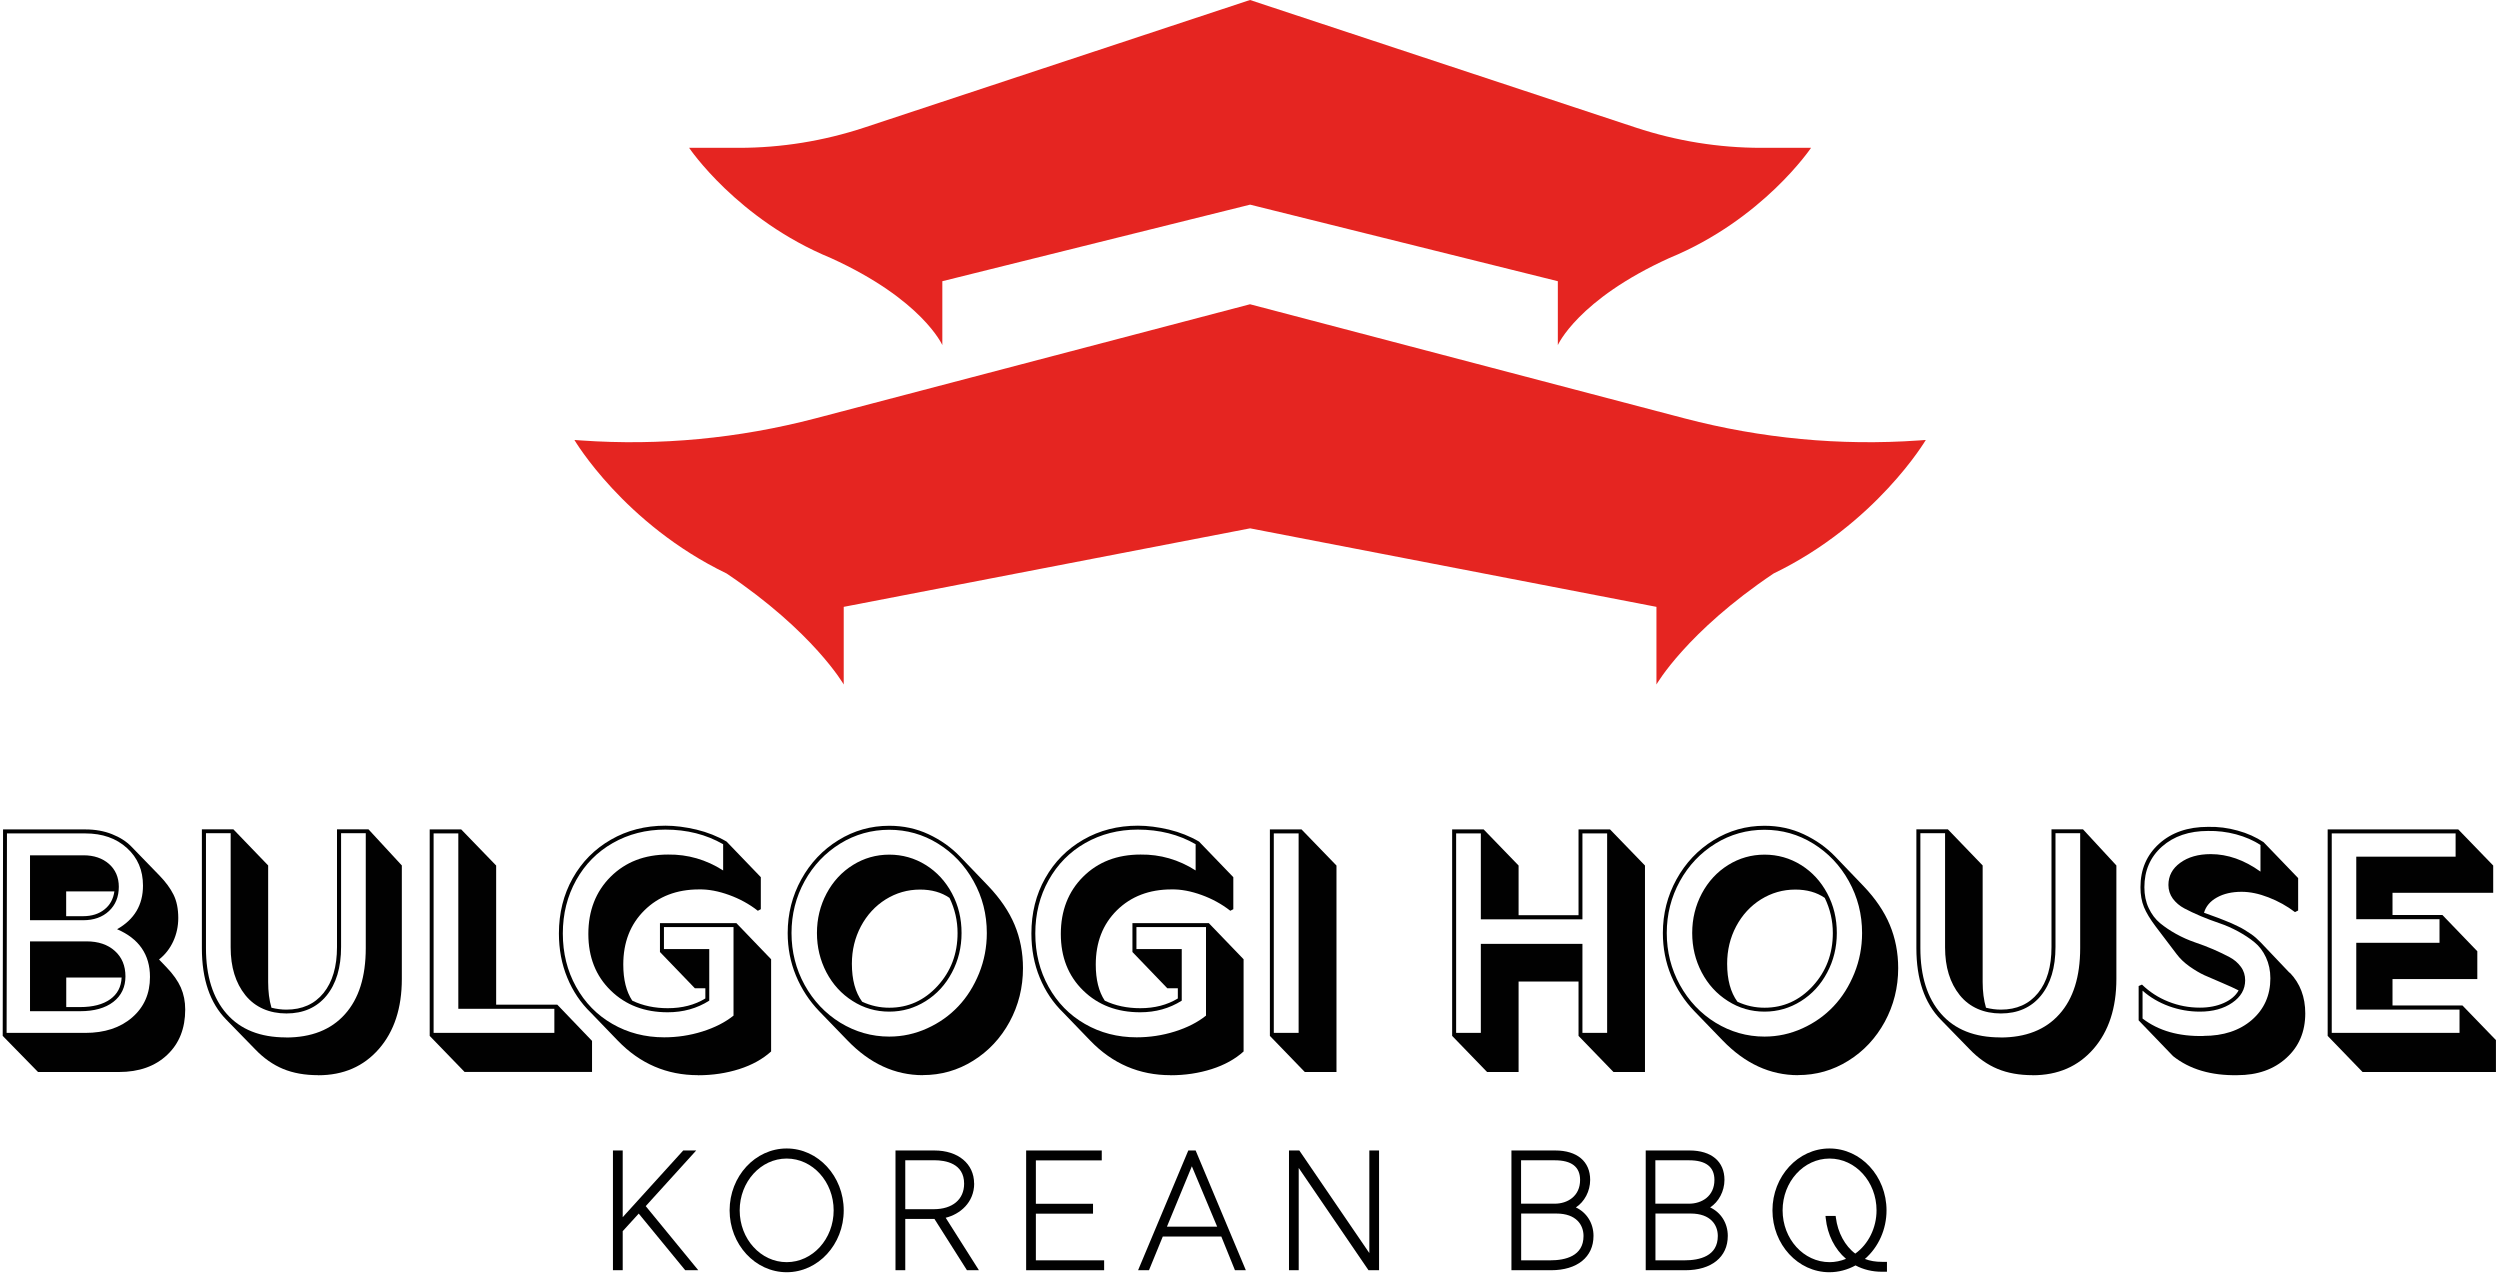 <svg xmlns="http://www.w3.org/2000/svg" xmlns:xlink="http://www.w3.org/1999/xlink" width="300" zoomAndPan="magnify" viewBox="0 0 224.88 114.75" height="153" preserveAspectRatio="xMidYMid meet" version="1.0"><defs><clipPath id="d692a474b6"><path d="M 0.184 74 L 17 74 L 17 97 L 0.184 97 Z M 0.184 74 " clip-rule="nonzero"/></clipPath><clipPath id="c9c92aada4"><path d="M 209 74 L 224.574 74 L 224.574 97 L 209 97 Z M 209 74 " clip-rule="nonzero"/></clipPath><clipPath id="7ca2682dba"><path d="M 55 103 L 63 103 L 63 114.5 L 55 114.5 Z M 55 103 " clip-rule="nonzero"/></clipPath><clipPath id="228ec90db2"><path d="M 65 103 L 76 103 L 76 114.5 L 65 114.5 Z M 65 103 " clip-rule="nonzero"/></clipPath><clipPath id="a0e1b0c502"><path d="M 80 103 L 89 103 L 89 114.5 L 80 114.5 Z M 80 103 " clip-rule="nonzero"/></clipPath><clipPath id="28e5826bb2"><path d="M 92 103 L 100 103 L 100 114.5 L 92 114.5 Z M 92 103 " clip-rule="nonzero"/></clipPath><clipPath id="e73f57ebf4"><path d="M 102 103 L 113 103 L 113 114.5 L 102 114.5 Z M 102 103 " clip-rule="nonzero"/></clipPath><clipPath id="b6eaafb3f1"><path d="M 115 103 L 125 103 L 125 114.5 L 115 114.5 Z M 115 103 " clip-rule="nonzero"/></clipPath><clipPath id="9f20ba9863"><path d="M 135 103 L 144 103 L 144 114.5 L 135 114.5 Z M 135 103 " clip-rule="nonzero"/></clipPath><clipPath id="3125baaa3e"><path d="M 148 103 L 156 103 L 156 114.5 L 148 114.5 Z M 148 103 " clip-rule="nonzero"/></clipPath><clipPath id="8cacfcfc60"><path d="M 159 103 L 170 103 L 170 114.5 L 159 114.5 Z M 159 103 " clip-rule="nonzero"/></clipPath></defs><g clip-path="url(#d692a474b6)"><path fill="#010101" d="M 3.363 96.48 L 0.184 93.23 L 0.215 74.648 L 7.629 74.648 C 8.516 74.648 9.316 74.793 10.027 75.078 C 10.738 75.359 11.32 75.734 11.77 76.199 L 14.305 78.812 C 14.852 79.379 15.273 79.949 15.555 80.516 C 15.84 81.086 15.984 81.789 15.984 82.621 C 15.984 83.367 15.832 84.062 15.535 84.715 C 15.234 85.367 14.809 85.914 14.254 86.355 L 14.922 87.051 C 15.52 87.672 15.953 88.285 16.215 88.875 C 16.477 89.477 16.609 90.133 16.609 90.859 C 16.609 92.551 16.074 93.914 14.988 94.938 C 13.902 95.965 12.457 96.48 10.648 96.48 Z M 0.535 92.961 L 7.609 92.961 C 9.352 92.961 10.766 92.5 11.836 91.57 C 12.906 90.641 13.438 89.43 13.438 87.926 C 13.438 85.914 12.449 84.477 10.477 83.629 C 12.031 82.754 12.809 81.445 12.809 79.703 C 12.809 78.324 12.332 77.195 11.363 76.32 C 10.398 75.441 9.148 75.008 7.625 75.008 L 0.566 75.008 Z M 2.641 82.82 L 2.641 76.977 L 7.457 76.977 C 8.395 76.977 9.156 77.238 9.75 77.754 C 10.332 78.273 10.633 78.961 10.633 79.812 C 10.633 80.711 10.34 81.438 9.75 81.992 C 9.156 82.547 8.387 82.82 7.422 82.82 Z M 2.641 91.008 L 2.641 84.723 L 7.719 84.723 C 8.785 84.723 9.637 85.008 10.273 85.582 C 10.91 86.152 11.23 86.914 11.23 87.875 C 11.23 88.832 10.863 89.609 10.137 90.172 C 9.41 90.73 8.418 91.008 7.152 91.008 Z M 5.902 82.457 L 7.414 82.457 C 8.199 82.457 8.836 82.254 9.336 81.855 C 9.84 81.461 10.137 80.914 10.234 80.227 L 5.895 80.227 L 5.895 82.457 Z M 5.902 90.637 L 7.145 90.637 C 8.297 90.637 9.203 90.402 9.852 89.938 C 10.504 89.477 10.848 88.824 10.887 87.977 L 5.902 87.977 Z M 5.902 90.637 " fill-opacity="1" fill-rule="nonzero"/></g><path fill="#010101" d="M 28.578 96.766 C 27.371 96.766 26.324 96.578 25.418 96.203 C 24.516 95.828 23.668 95.238 22.891 94.422 L 20.309 91.773 C 18.84 90.277 18.109 88.137 18.109 85.336 L 18.109 74.641 L 20.945 74.641 L 24.074 77.891 L 24.074 88.383 C 24.074 89.234 24.168 90.008 24.371 90.695 C 24.836 90.809 25.285 90.867 25.711 90.867 C 27.133 90.867 28.25 90.367 29.059 89.371 C 29.863 88.375 30.27 86.996 30.27 85.238 L 30.27 74.641 L 33.105 74.641 L 36.105 77.891 L 36.105 88.105 C 36.105 90.727 35.418 92.82 34.047 94.398 C 32.672 95.977 30.852 96.773 28.578 96.773 Z M 25.676 93.375 C 27.965 93.375 29.738 92.68 30.988 91.277 C 32.238 89.887 32.859 87.902 32.859 85.328 L 32.859 74.988 L 30.637 74.988 L 30.637 85.223 C 30.637 87.086 30.195 88.547 29.32 89.617 C 28.441 90.68 27.238 91.211 25.719 91.211 C 24.199 91.211 22.906 90.664 22.023 89.566 C 21.141 88.465 20.699 87.035 20.699 85.27 L 20.699 74.988 L 18.477 74.988 L 18.477 85.328 C 18.477 87.852 19.098 89.828 20.34 91.242 C 21.582 92.656 23.363 93.367 25.68 93.367 Z M 25.676 93.375 " fill-opacity="1" fill-rule="nonzero"/><path fill="#010101" d="M 41.758 96.48 L 38.613 93.23 L 38.613 74.648 L 41.449 74.648 L 44.594 77.898 L 44.594 90.418 L 50.094 90.418 L 53.223 93.68 L 53.223 96.473 L 41.758 96.473 Z M 38.965 92.961 L 49.832 92.961 L 49.832 90.793 L 41.188 90.793 L 41.188 75.008 L 38.965 75.008 Z M 38.965 92.961 " fill-opacity="1" fill-rule="nonzero"/><path fill="#010101" d="M 62.762 96.766 C 59.949 96.766 57.547 95.73 55.555 93.672 L 53.125 91.152 C 52.203 90.262 51.492 89.207 50.992 87.984 C 50.488 86.766 50.242 85.441 50.242 84.012 C 50.242 82.18 50.656 80.516 51.484 79.043 C 52.316 77.562 53.461 76.41 54.922 75.57 C 56.379 74.73 58.02 74.312 59.828 74.312 C 60.707 74.312 61.633 74.434 62.621 74.664 C 63.609 74.906 64.516 75.262 65.332 75.742 L 68.414 78.945 L 68.414 81.828 L 68.145 81.969 C 67.375 81.363 66.504 80.891 65.555 80.547 C 64.605 80.203 63.707 80.031 62.859 80.047 C 60.848 80.047 59.207 80.676 57.938 81.93 C 56.664 83.188 56.035 84.812 56.035 86.812 C 56.035 88.164 56.305 89.242 56.844 90.059 C 57.801 90.516 58.863 90.738 60.039 90.738 C 61.332 90.738 62.457 90.449 63.422 89.863 L 63.422 88.945 L 62.48 88.945 L 59.336 85.68 L 59.336 83.082 L 66.215 83.082 L 69.34 86.332 L 69.34 94.633 C 68.578 95.32 67.621 95.852 66.469 96.219 C 65.316 96.586 64.082 96.773 62.762 96.773 Z M 59.719 93.359 C 60.887 93.359 62.031 93.188 63.152 92.836 C 64.273 92.484 65.211 92.004 65.957 91.406 L 65.957 83.438 L 59.695 83.438 L 59.695 85.418 L 63.773 85.418 L 63.773 90.059 C 62.664 90.762 61.418 91.105 60.031 91.105 C 57.957 91.105 56.246 90.457 54.906 89.145 C 53.566 87.844 52.891 86.145 52.891 84.059 C 52.891 81.969 53.559 80.238 54.898 78.906 C 56.238 77.574 57.957 76.91 60.07 76.91 C 61.844 76.887 63.496 77.367 65.023 78.34 L 65.023 75.98 C 63.504 75.105 61.77 74.664 59.82 74.664 C 58.078 74.664 56.5 75.07 55.094 75.871 C 53.684 76.672 52.586 77.793 51.793 79.215 C 51 80.645 50.594 82.238 50.594 84.012 C 50.594 85.785 50.992 87.379 51.785 88.809 C 52.578 90.238 53.664 91.352 55.055 92.152 C 56.441 92.953 57.996 93.359 59.719 93.359 Z M 59.719 93.359 " fill-opacity="1" fill-rule="nonzero"/><path fill="#010101" d="M 83.008 96.766 C 80.484 96.766 78.223 95.723 76.219 93.645 L 73.668 91.008 C 72.777 90.082 72.082 89.02 71.578 87.812 C 71.078 86.609 70.832 85.328 70.832 83.973 C 70.832 82.238 71.242 80.621 72.059 79.141 C 72.875 77.66 73.988 76.484 75.395 75.617 C 76.801 74.746 78.328 74.32 79.977 74.32 C 81.242 74.32 82.422 74.574 83.508 75.082 C 84.602 75.594 85.535 76.258 86.32 77.066 L 88.891 79.746 C 89.957 80.867 90.754 82.035 91.254 83.234 C 91.754 84.43 92.008 85.734 92.008 87.133 C 92.008 88.867 91.605 90.484 90.805 91.961 C 90.004 93.434 88.902 94.609 87.52 95.469 C 86.137 96.332 84.629 96.758 83 96.758 Z M 79.977 93.293 C 81.164 93.293 82.305 93.043 83.387 92.551 C 84.473 92.059 85.402 91.398 86.188 90.566 C 86.973 89.738 87.594 88.742 88.059 87.598 C 88.523 86.445 88.754 85.238 88.754 83.973 C 88.754 82.289 88.359 80.734 87.562 79.305 C 86.77 77.875 85.699 76.754 84.355 75.922 C 83.008 75.09 81.547 74.68 79.969 74.68 C 78.391 74.68 76.906 75.09 75.559 75.922 C 74.215 76.754 73.145 77.875 72.355 79.305 C 71.57 80.734 71.176 82.289 71.176 83.973 C 71.176 85.66 71.57 87.215 72.355 88.645 C 73.145 90.074 74.215 91.211 75.566 92.043 C 76.922 92.871 78.391 93.293 79.969 93.293 Z M 79.977 91.047 C 78.77 91.047 77.672 90.727 76.676 90.09 C 75.672 89.453 74.887 88.594 74.316 87.508 C 73.75 86.422 73.465 85.246 73.465 83.969 C 73.465 82.688 73.758 81.496 74.332 80.414 C 74.91 79.328 75.703 78.473 76.699 77.852 C 77.699 77.23 78.793 76.918 79.977 76.918 C 81.156 76.918 82.266 77.23 83.262 77.852 C 84.258 78.473 85.043 79.328 85.617 80.406 C 86.195 81.484 86.48 82.672 86.48 83.969 C 86.48 85.262 86.188 86.453 85.609 87.535 C 85.035 88.621 84.25 89.477 83.246 90.105 C 82.25 90.73 81.156 91.047 79.977 91.047 Z M 79.977 90.695 C 81.676 90.695 83.125 90.043 84.324 88.734 C 85.52 87.426 86.121 85.84 86.121 83.973 C 86.121 82.867 85.879 81.812 85.395 80.809 C 84.668 80.309 83.785 80.062 82.746 80.062 C 81.621 80.062 80.598 80.359 79.652 80.945 C 78.711 81.535 77.969 82.344 77.422 83.367 C 76.879 84.395 76.609 85.516 76.609 86.734 C 76.609 88.164 76.914 89.305 77.535 90.156 C 78.309 90.516 79.121 90.695 79.984 90.695 Z M 79.977 90.695 " fill-opacity="1" fill-rule="nonzero"/><path fill="#010101" d="M 105.285 96.766 C 102.473 96.766 100.07 95.73 98.078 93.672 L 95.648 91.152 C 94.727 90.262 94.016 89.207 93.516 87.984 C 93.012 86.766 92.766 85.441 92.766 84.012 C 92.766 82.18 93.176 80.516 94.008 79.043 C 94.84 77.562 95.984 76.41 97.441 75.57 C 98.902 74.73 100.539 74.312 102.352 74.312 C 103.227 74.312 104.156 74.434 105.145 74.664 C 106.133 74.906 107.035 75.262 107.852 75.742 L 110.938 78.945 L 110.938 81.828 L 110.668 81.969 C 109.895 81.363 109.027 80.891 108.078 80.547 C 107.125 80.203 106.227 80.031 105.383 80.047 C 103.371 80.047 101.73 80.676 100.457 81.93 C 99.188 83.188 98.559 84.812 98.559 86.812 C 98.559 88.164 98.828 89.242 99.367 90.059 C 100.324 90.516 101.387 90.738 102.562 90.738 C 103.855 90.738 104.98 90.449 105.945 89.863 L 105.945 88.945 L 105 88.945 L 101.859 85.68 L 101.859 83.082 L 108.734 83.082 L 111.863 86.332 L 111.863 94.633 C 111.102 95.32 110.141 95.852 108.988 96.219 C 107.836 96.586 106.602 96.773 105.285 96.773 Z M 102.238 93.359 C 103.406 93.359 104.551 93.188 105.676 92.836 C 106.797 92.484 107.734 92.004 108.48 91.406 L 108.48 83.438 L 102.219 83.438 L 102.219 85.418 L 106.297 85.418 L 106.297 90.059 C 105.188 90.762 103.938 91.105 102.555 91.105 C 100.48 91.105 98.766 90.457 97.426 89.145 C 96.09 87.844 95.414 86.145 95.414 84.059 C 95.414 81.969 96.082 80.238 97.422 78.906 C 98.762 77.574 100.48 76.91 102.59 76.91 C 104.363 76.887 106.02 77.367 107.547 78.34 L 107.547 75.98 C 106.027 75.105 104.289 74.664 102.344 74.664 C 100.602 74.664 99.023 75.07 97.613 75.871 C 96.207 76.672 95.109 77.793 94.316 79.215 C 93.52 80.645 93.117 82.238 93.117 84.012 C 93.117 85.785 93.516 87.379 94.309 88.809 C 95.102 90.238 96.184 91.352 97.578 92.152 C 98.961 92.953 100.52 93.359 102.238 93.359 Z M 102.238 93.359 " fill-opacity="1" fill-rule="nonzero"/><path fill="#010101" d="M 117.371 96.48 L 114.23 93.23 L 114.23 74.648 L 117.078 74.648 L 120.223 77.898 L 120.223 96.48 Z M 114.582 92.961 L 116.816 92.961 L 116.816 75.008 L 114.582 75.008 Z M 114.582 92.961 " fill-opacity="1" fill-rule="nonzero"/><path fill="#010101" d="M 133.777 96.48 L 130.633 93.23 L 130.633 74.648 L 133.469 74.648 L 136.613 77.898 L 136.613 82.367 L 142.008 82.367 L 142.008 74.648 L 144.844 74.648 L 147.988 77.898 L 147.988 96.48 L 145.152 96.48 L 142.008 93.23 L 142.008 88.336 L 136.613 88.336 L 136.613 96.48 Z M 130.992 92.961 L 133.215 92.961 L 133.215 84.949 L 142.359 84.949 L 142.359 92.961 L 144.582 92.961 L 144.582 75.008 L 142.359 75.008 L 142.359 82.738 L 133.215 82.738 L 133.215 75.008 L 130.992 75.008 Z M 130.992 92.961 " fill-opacity="1" fill-rule="nonzero"/><path fill="#010101" d="M 161.773 96.766 C 159.25 96.766 156.992 95.723 154.984 93.645 L 152.434 91.008 C 151.543 90.082 150.848 89.02 150.344 87.812 C 149.844 86.609 149.598 85.328 149.598 83.973 C 149.598 82.238 150.008 80.621 150.824 79.141 C 151.641 77.66 152.754 76.484 154.16 75.617 C 155.57 74.746 157.094 74.32 158.742 74.32 C 160.008 74.32 161.188 74.574 162.273 75.082 C 163.367 75.594 164.301 76.258 165.086 77.066 L 167.656 79.746 C 168.727 80.867 169.52 82.035 170.02 83.234 C 170.52 84.43 170.777 85.734 170.777 87.133 C 170.777 88.867 170.371 90.484 169.57 91.961 C 168.762 93.441 167.668 94.609 166.285 95.469 C 164.902 96.332 163.395 96.758 161.766 96.758 Z M 158.75 93.293 C 159.938 93.293 161.078 93.043 162.16 92.551 C 163.246 92.059 164.176 91.398 164.961 90.566 C 165.746 89.738 166.367 88.742 166.832 87.598 C 167.297 86.445 167.527 85.238 167.527 83.973 C 167.527 82.289 167.129 80.734 166.336 79.305 C 165.543 77.875 164.473 76.754 163.129 75.922 C 161.781 75.09 160.32 74.68 158.742 74.68 C 157.164 74.68 155.68 75.09 154.332 75.922 C 152.988 76.754 151.918 77.875 151.129 79.305 C 150.344 80.734 149.949 82.289 149.949 83.973 C 149.949 85.66 150.344 87.215 151.129 88.645 C 151.918 90.074 152.988 91.211 154.34 92.043 C 155.695 92.871 157.164 93.293 158.742 93.293 Z M 158.75 91.047 C 157.543 91.047 156.445 90.727 155.449 90.09 C 154.445 89.453 153.66 88.594 153.09 87.508 C 152.523 86.422 152.238 85.246 152.238 83.969 C 152.238 82.688 152.531 81.496 153.105 80.414 C 153.684 79.328 154.477 78.473 155.473 77.852 C 156.473 77.23 157.566 76.918 158.75 76.918 C 159.93 76.918 161.039 77.23 162.035 77.852 C 163.031 78.473 163.816 79.328 164.391 80.406 C 164.969 81.484 165.254 82.672 165.254 83.969 C 165.254 85.262 164.961 86.453 164.383 87.535 C 163.809 88.621 163.023 89.477 162.02 90.105 C 161.023 90.73 159.93 91.047 158.75 91.047 Z M 158.75 90.695 C 160.449 90.695 161.898 90.043 163.098 88.734 C 164.293 87.426 164.895 85.84 164.895 83.973 C 164.895 82.867 164.652 81.812 164.168 80.809 C 163.441 80.309 162.559 80.062 161.52 80.062 C 160.395 80.062 159.371 80.359 158.426 80.945 C 157.484 81.535 156.742 82.344 156.195 83.367 C 155.652 84.395 155.383 85.516 155.383 86.734 C 155.383 88.164 155.688 89.305 156.309 90.156 C 157.082 90.516 157.895 90.695 158.758 90.695 Z M 158.75 90.695 " fill-opacity="1" fill-rule="nonzero"/><path fill="#010101" d="M 182.883 96.766 C 181.68 96.766 180.633 96.578 179.727 96.203 C 178.82 95.828 177.977 95.238 177.195 94.422 L 174.613 91.773 C 173.148 90.277 172.414 88.137 172.414 85.336 L 172.414 74.641 L 175.25 74.641 L 178.379 77.891 L 178.379 88.383 C 178.379 89.234 178.477 90.008 178.68 90.695 C 179.141 90.809 179.59 90.867 180.02 90.867 C 181.441 90.867 182.555 90.367 183.363 89.371 C 184.172 88.375 184.574 86.996 184.574 85.238 L 184.574 74.641 L 187.41 74.641 L 190.414 77.891 L 190.414 88.105 C 190.414 90.727 189.723 92.82 188.355 94.398 C 186.977 95.977 185.16 96.773 182.875 96.773 Z M 179.973 93.375 C 182.262 93.375 184.035 92.68 185.285 91.277 C 186.535 89.887 187.156 87.902 187.156 85.328 L 187.156 74.988 L 184.934 74.988 L 184.934 85.223 C 184.934 87.086 184.492 88.547 183.617 89.617 C 182.742 90.68 181.535 91.211 180.02 91.211 C 178.5 91.211 177.203 90.664 176.32 89.566 C 175.438 88.465 174.996 87.035 174.996 85.27 L 174.996 74.988 L 172.773 74.988 L 172.773 85.328 C 172.773 87.852 173.395 89.828 174.637 91.242 C 175.879 92.664 177.66 93.367 179.98 93.367 Z M 179.973 93.375 " fill-opacity="1" fill-rule="nonzero"/><path fill="#010101" d="M 206.023 87.543 C 206.953 88.508 207.414 89.73 207.414 91.203 C 207.414 92.852 206.848 94.191 205.715 95.215 C 204.586 96.246 203.113 96.766 201.301 96.766 C 198.945 96.809 197.012 96.242 195.516 95.051 L 192.418 91.832 L 192.418 88.742 L 192.719 88.613 C 193.398 89.273 194.191 89.789 195.098 90.148 C 196.004 90.508 196.945 90.688 197.934 90.688 C 198.742 90.688 199.461 90.547 200.082 90.27 C 200.703 89.992 201.152 89.617 201.414 89.137 C 201.07 88.957 200.574 88.734 199.926 88.457 C 199.281 88.18 198.75 87.957 198.336 87.77 C 197.926 87.582 197.484 87.32 197.004 86.984 C 196.527 86.645 196.137 86.273 195.84 85.875 L 193.938 83.367 C 193.457 82.727 193.105 82.148 192.898 81.641 C 192.688 81.129 192.582 80.531 192.582 79.852 C 192.582 78.242 193.145 76.941 194.266 75.93 C 195.391 74.918 196.855 74.418 198.652 74.418 C 199.566 74.395 200.457 74.508 201.332 74.754 C 202.207 74.992 202.984 75.348 203.66 75.793 L 206.773 79.027 L 206.773 81.945 L 206.488 82.09 C 205.77 81.543 204.977 81.102 204.109 80.766 C 203.238 80.426 202.43 80.262 201.684 80.262 C 200.809 80.262 200.066 80.434 199.461 80.773 C 198.855 81.109 198.465 81.574 198.301 82.148 C 198.375 82.18 198.578 82.254 198.906 82.367 C 199.234 82.484 199.453 82.566 199.559 82.605 C 199.656 82.648 199.855 82.727 200.148 82.836 C 200.441 82.949 200.656 83.039 200.785 83.098 C 200.914 83.16 201.098 83.25 201.355 83.367 C 201.602 83.488 201.805 83.594 201.945 83.684 C 202.086 83.773 202.258 83.883 202.453 84.012 C 202.648 84.141 202.82 84.266 202.969 84.402 C 203.121 84.535 203.262 84.672 203.398 84.812 L 206 87.551 Z M 198.262 93.23 C 200.043 93.23 201.496 92.754 202.605 91.797 C 203.711 90.836 204.273 89.586 204.273 88.047 C 204.273 87.352 204.137 86.723 203.875 86.16 C 203.613 85.598 203.27 85.148 202.836 84.797 C 202.41 84.445 201.914 84.125 201.367 83.824 C 200.816 83.527 200.254 83.277 199.684 83.086 C 199.109 82.891 198.547 82.68 198 82.449 C 197.449 82.215 196.961 81.984 196.535 81.758 C 196.109 81.535 195.762 81.234 195.492 80.875 C 195.23 80.508 195.098 80.105 195.098 79.648 C 195.098 78.832 195.449 78.168 196.16 77.652 C 196.871 77.133 197.785 76.871 198.906 76.871 C 200.426 76.871 201.922 77.395 203.383 78.445 L 203.383 76.051 C 202.746 75.629 202.012 75.316 201.184 75.09 C 200.352 74.867 199.512 74.77 198.66 74.785 C 196.961 74.785 195.578 75.258 194.52 76.191 C 193.465 77.129 192.934 78.348 192.934 79.852 C 192.934 80.555 193.062 81.176 193.324 81.73 C 193.586 82.285 193.922 82.73 194.348 83.086 C 194.777 83.438 195.254 83.758 195.801 84.062 C 196.348 84.363 196.902 84.609 197.469 84.805 C 198.031 84.992 198.594 85.211 199.137 85.441 C 199.684 85.68 200.172 85.914 200.59 86.137 C 201.016 86.363 201.355 86.652 201.617 87.012 C 201.879 87.363 202.004 87.77 202.004 88.227 C 202.004 89.039 201.617 89.715 200.844 90.246 C 200.074 90.777 199.102 91.047 197.926 91.047 C 196.969 91.047 196.047 90.883 195.148 90.559 C 194.25 90.23 193.457 89.766 192.77 89.16 L 192.77 91.668 C 194.207 92.77 196.039 93.293 198.27 93.238 Z M 198.262 93.23 " fill-opacity="1" fill-rule="nonzero"/><g clip-path="url(#c9c92aada4)"><path fill="#010101" d="M 212.57 96.48 L 209.43 93.23 L 209.43 74.648 L 221.184 74.648 L 224.328 77.898 L 224.328 80.352 L 215.266 80.352 L 215.266 82.352 L 219.758 82.352 L 222.898 85.613 L 222.898 88.113 L 215.266 88.113 L 215.266 90.492 L 221.559 90.492 L 224.703 93.742 L 224.703 96.48 Z M 209.789 92.961 L 221.297 92.961 L 221.297 90.867 L 212.004 90.867 L 212.004 84.852 L 219.496 84.852 L 219.496 82.727 L 212.004 82.727 L 212.004 77.098 L 220.945 77.098 L 220.945 75.008 L 209.797 75.008 L 209.797 92.961 Z M 209.789 92.961 " fill-opacity="1" fill-rule="nonzero"/></g><g clip-path="url(#7ca2682dba)"><path fill="#010101" d="M 62.598 103.543 L 61.43 103.543 L 55.984 109.547 L 55.984 103.543 L 55.105 103.543 L 55.105 114.32 L 55.984 114.32 L 55.984 110.805 L 57.426 109.223 L 61.609 114.32 L 62.785 114.32 L 58.055 108.551 Z M 62.598 103.543 " fill-opacity="1" fill-rule="nonzero"/></g><g clip-path="url(#228ec90db2)"><path fill="#010101" d="M 70.742 103.363 C 67.91 103.363 65.605 105.863 65.605 108.934 C 65.605 112 67.91 114.5 70.742 114.5 C 73.57 114.5 75.875 112 75.875 108.934 C 75.875 105.863 73.57 103.363 70.742 103.363 Z M 70.742 113.594 C 68.406 113.594 66.512 111.508 66.512 108.934 C 66.512 106.359 68.406 104.27 70.742 104.27 C 73.074 104.27 74.969 106.359 74.969 108.934 C 74.969 111.508 73.074 113.594 70.742 113.594 Z M 70.742 113.594 " fill-opacity="1" fill-rule="nonzero"/></g><g clip-path="url(#a0e1b0c502)"><path fill="#010101" d="M 87.609 106.516 C 87.609 104.742 86.172 103.543 84.039 103.543 L 80.535 103.543 L 80.535 114.32 L 81.414 114.32 L 81.414 109.703 L 84.039 109.703 L 86.965 114.32 L 88.043 114.32 L 85.051 109.598 C 86.328 109.285 87.617 108.238 87.617 106.508 Z M 81.414 104.422 L 84.023 104.422 C 85.027 104.422 86.711 104.695 86.711 106.531 C 86.711 107.953 85.664 108.828 83.973 108.828 L 81.414 108.828 Z M 81.414 104.422 " fill-opacity="1" fill-rule="nonzero"/></g><g clip-path="url(#28e5826bb2)"><path fill="#010101" d="M 93.168 109.23 L 98.312 109.23 L 98.312 108.34 L 93.168 108.34 L 93.168 104.434 L 99.098 104.434 L 99.098 103.543 L 92.293 103.543 L 92.293 114.32 L 99.312 114.32 L 99.312 113.43 L 93.168 113.43 Z M 93.168 109.23 " fill-opacity="1" fill-rule="nonzero"/></g><g clip-path="url(#e73f57ebf4)"><path fill="#010101" d="M 106.887 103.543 L 102.367 114.32 L 103.348 114.32 L 104.59 111.289 L 109.859 111.289 L 111.086 114.32 L 112.066 114.32 L 107.547 103.543 Z M 109.484 110.398 L 104.965 110.398 L 107.207 104.965 Z M 109.484 110.398 " fill-opacity="1" fill-rule="nonzero"/></g><g clip-path="url(#b6eaafb3f1)"><path fill="#010101" d="M 123.18 112.777 L 116.879 103.543 L 115.949 103.543 L 115.949 114.32 L 116.824 114.32 L 116.824 105.117 L 123.105 114.32 L 124.055 114.32 L 124.055 103.543 L 123.18 103.543 Z M 123.18 112.777 " fill-opacity="1" fill-rule="nonzero"/></g><g clip-path="url(#9f20ba9863)"><path fill="#010101" d="M 141.762 108.672 C 142.539 108.168 143.055 107.211 143.055 106.188 C 143.055 104.531 141.879 103.543 139.914 103.543 L 135.969 103.543 L 135.969 114.32 L 139.539 114.32 C 141.887 114.32 143.355 113.137 143.355 111.23 C 143.355 110.086 142.742 109.121 141.762 108.664 Z M 136.844 109.219 L 140.016 109.219 C 141.82 109.219 142.457 110.258 142.457 111.238 C 142.457 113.055 140.824 113.43 139.457 113.43 L 136.844 113.43 Z M 139.867 108.328 L 136.836 108.328 L 136.836 104.426 L 139.867 104.426 C 141.387 104.426 142.148 105.02 142.148 106.195 C 142.148 107.668 141.004 108.332 139.867 108.332 Z M 139.867 108.328 " fill-opacity="1" fill-rule="nonzero"/></g><g clip-path="url(#3125baaa3e)"><path fill="#010101" d="M 153.848 108.672 C 154.625 108.168 155.141 107.211 155.141 106.188 C 155.141 104.531 153.969 103.543 152 103.543 L 148.055 103.543 L 148.055 114.32 L 151.625 114.32 C 153.973 114.32 155.441 113.137 155.441 111.23 C 155.441 110.086 154.828 109.121 153.848 108.664 Z M 148.93 109.219 L 152.105 109.219 C 153.906 109.219 154.543 110.258 154.543 111.238 C 154.543 113.055 152.91 113.43 151.543 113.43 L 148.93 113.43 Z M 151.953 108.328 L 148.922 108.328 L 148.922 104.426 L 151.953 104.426 C 153.473 104.426 154.238 105.02 154.238 106.195 C 154.238 107.668 153.09 108.332 151.953 108.332 Z M 151.953 108.328 " fill-opacity="1" fill-rule="nonzero"/></g><g clip-path="url(#8cacfcfc60)"><path fill="#010101" d="M 169.316 113.566 C 168.73 113.566 168.246 113.484 167.781 113.305 C 169.008 112.242 169.727 110.633 169.727 108.934 C 169.727 105.863 167.422 103.363 164.594 103.363 C 161.766 103.363 159.461 105.863 159.461 108.934 C 159.461 112 161.758 114.5 164.578 114.5 C 165.402 114.5 166.195 114.289 166.938 113.887 C 167.641 114.262 168.441 114.457 169.309 114.457 L 169.766 114.457 L 169.766 113.566 L 169.309 113.566 Z M 165.148 109.434 L 164.234 109.434 L 164.258 109.652 C 164.406 111.117 165.066 112.426 166.082 113.297 C 165.613 113.488 165.102 113.594 164.602 113.594 C 162.266 113.594 160.375 111.508 160.375 108.934 C 160.375 106.359 162.266 104.27 164.602 104.27 C 166.938 104.27 168.828 106.359 168.828 108.934 C 168.828 110.496 168.098 111.98 166.914 112.824 C 165.992 112.145 165.336 110.922 165.172 109.605 Z M 165.148 109.434 " fill-opacity="1" fill-rule="nonzero"/></g><path fill="#e52521" d="M 162.926 13.305 L 158.449 13.305 C 154.625 13.305 150.824 12.691 147.156 11.48 L 112.441 0 L 77.73 11.48 C 74.062 12.691 70.254 13.305 66.438 13.305 L 61.961 13.305 C 61.961 13.305 66.289 19.75 74.715 23.223 C 82.953 26.965 84.75 31.059 84.75 31.059 L 84.75 25.309 L 112.449 18.418 L 140.145 25.309 L 140.145 31.059 C 140.145 31.059 141.934 26.965 150.18 23.223 C 158.613 19.75 162.934 13.305 162.934 13.305 Z M 162.926 13.305 " fill-opacity="1" fill-rule="nonzero"/><path fill="#e52521" d="M 173.246 39.598 L 172.625 39.641 C 165.551 40.137 158.449 39.461 151.543 37.652 L 112.441 27.383 L 73.336 37.652 C 66.43 39.461 59.336 40.137 52.258 39.641 L 51.637 39.598 C 51.637 39.598 56.086 47.148 65.332 51.613 C 73.18 56.891 75.875 61.605 75.875 61.605 L 75.875 54.617 L 112.449 47.551 L 149.02 54.617 L 149.02 61.605 C 149.02 61.605 151.707 56.891 159.566 51.613 C 168.801 47.148 173.262 39.598 173.262 39.598 Z M 173.246 39.598 " fill-opacity="1" fill-rule="nonzero"/></svg>